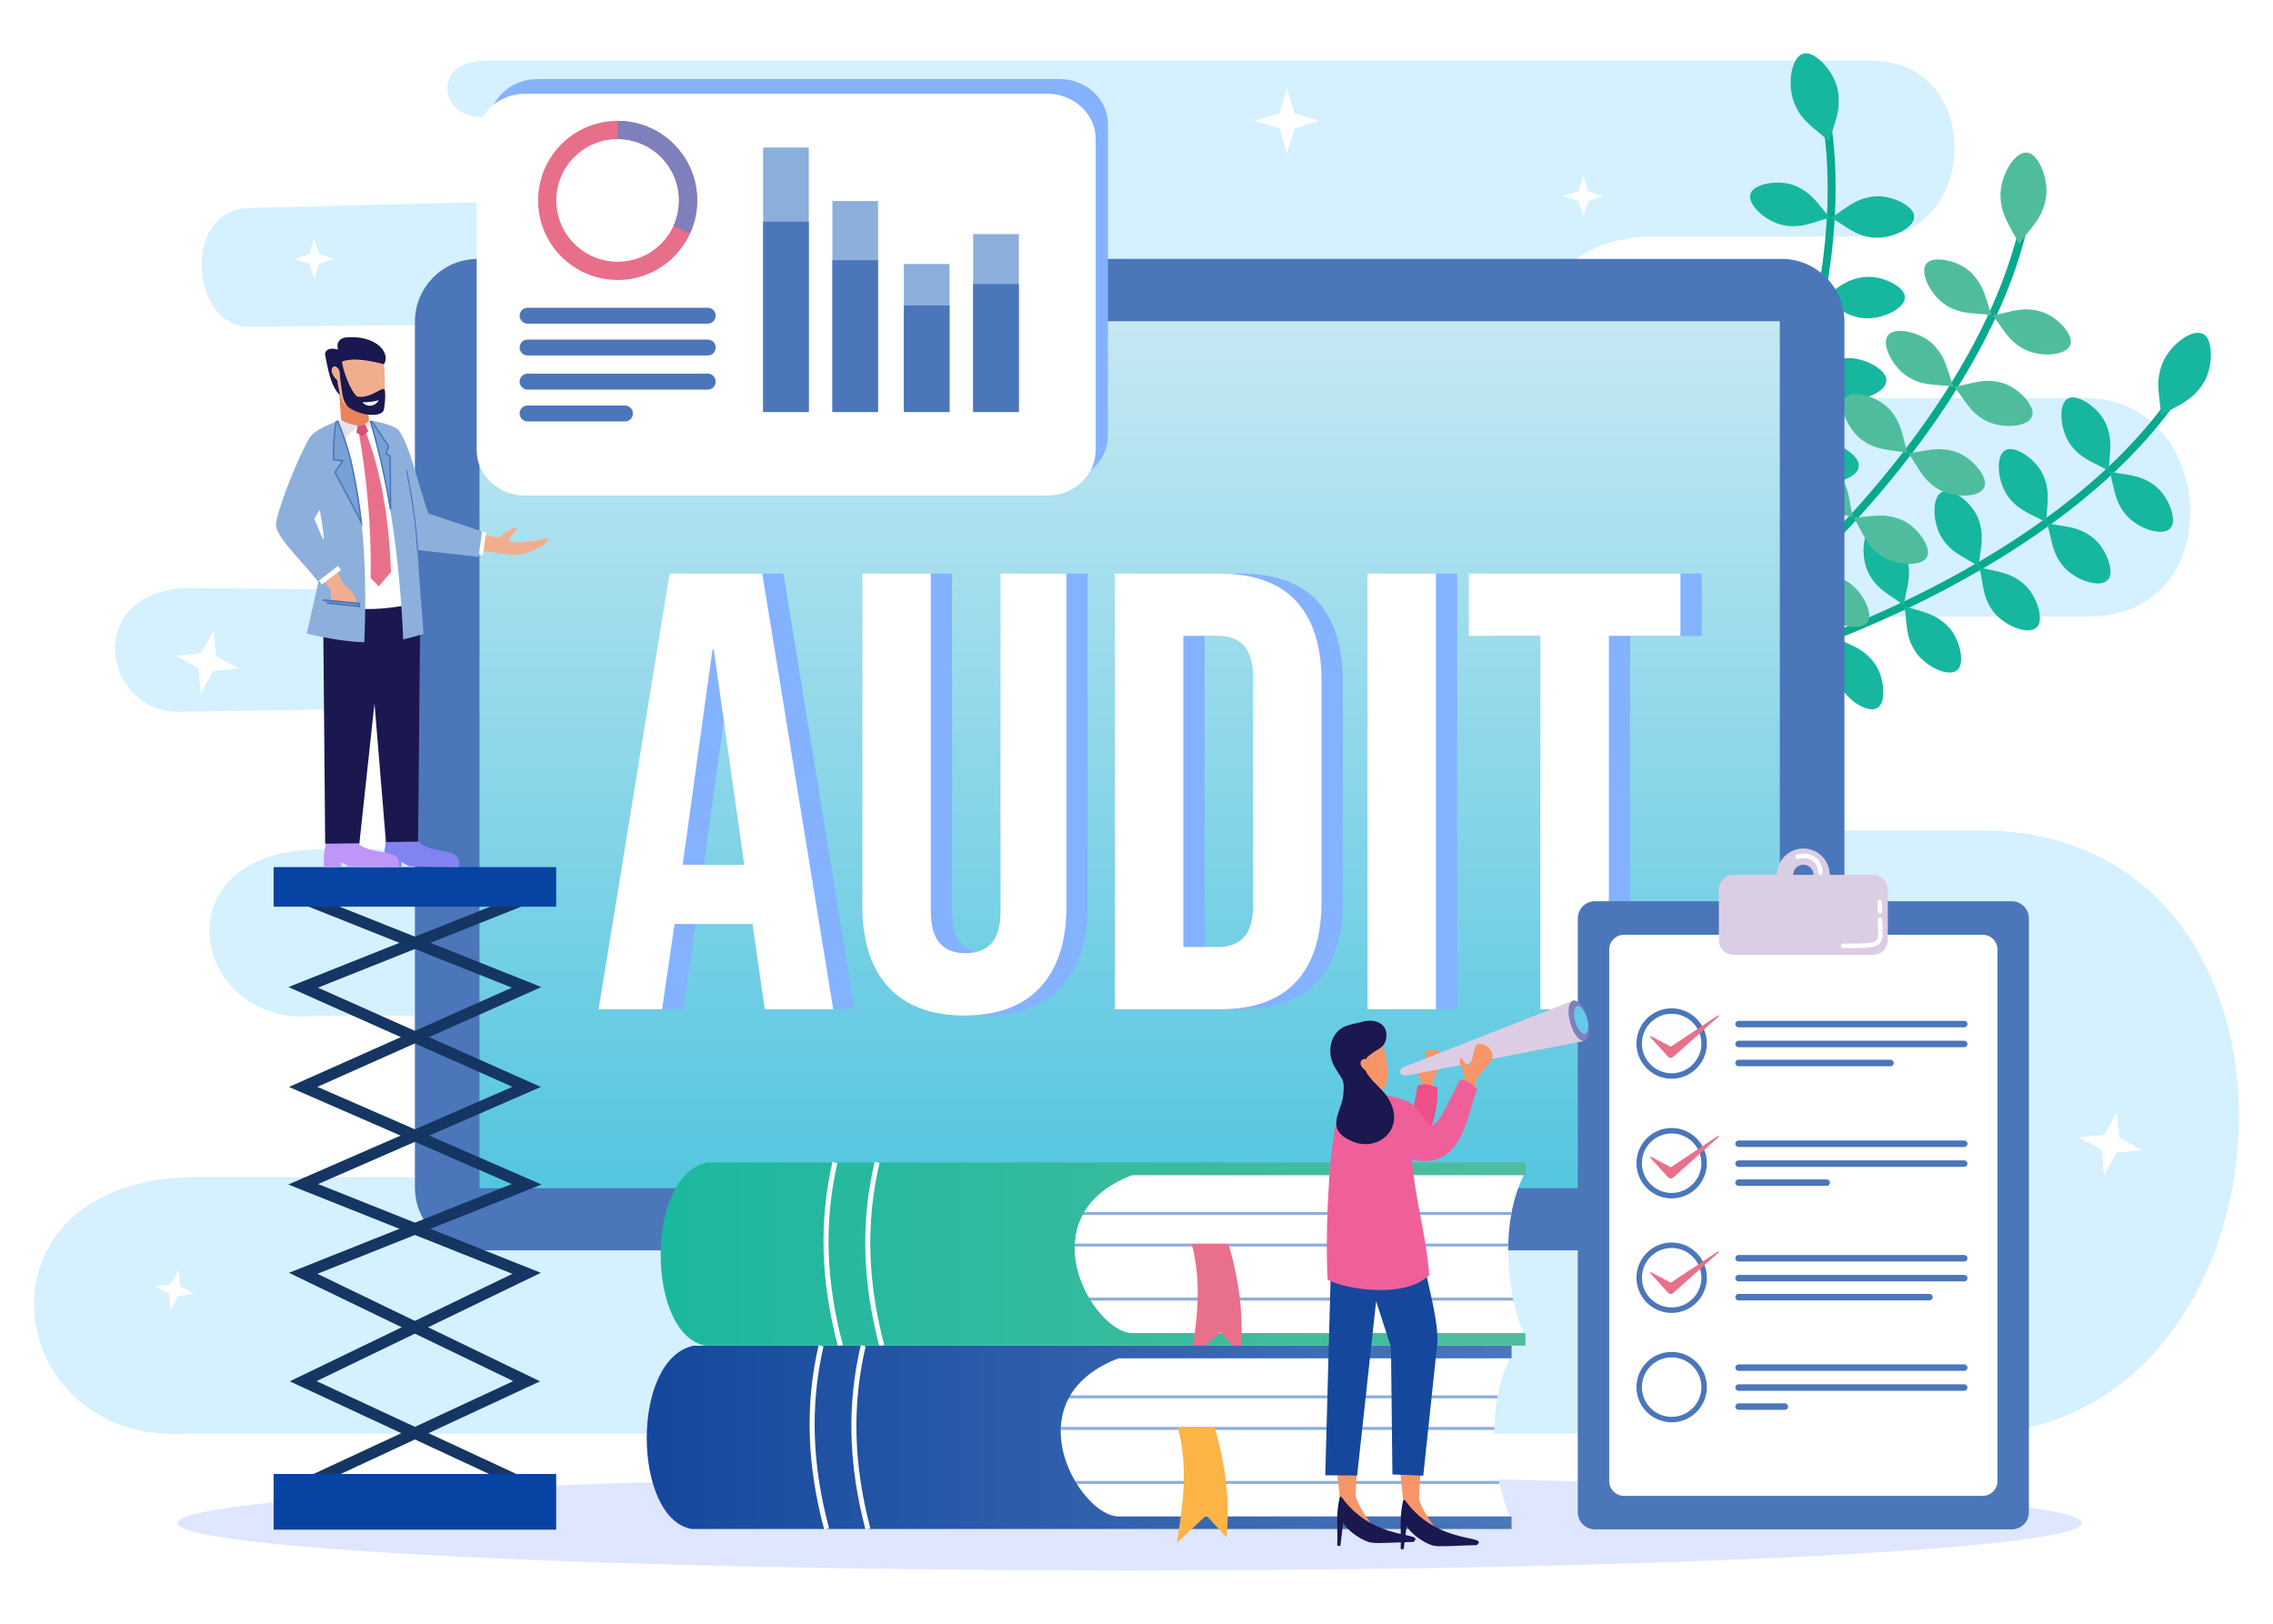 <svg xml:space="preserve" style="enable-background:new 0 0 2800 2000;" viewBox="0 0 2800 2000" y="0px" x="0px" xmlns:xlink="http://www.w3.org/1999/xlink" xmlns="http://www.w3.org/2000/svg" id="Illustration" version="1.1">
<g id="Template_1_">
</g>
<g>
	<rect height="2000" width="2800" style="fill-rule:evenodd;clip-rule:evenodd;fill:#FFFFFF;"></rect>
	<g>
		<path d="M594.371,143.822c-53.692,2.35-64.221-70.81,6.671-69.048c566.609,0,1133.251,0,1699.861,0
			c148.388-4.078,136.224,226.461,0,216.508c-90.446,0-180.891,0-271.304,0c-174.973,7.637-157.25,200.749,0,198.987h542.608
			c160.585,4.078,174.973,269.762,0,269.175c-228.861,0-138.775,0-367.635,0c-230.365-4.665-183.834,278.54-19.947,263.335
			c271.304,0-13.832,0,257.472,0c452.947,3.94,397.032,760.007-28.252,743.177H230.038c-226.997,14.065-273.528-305.461,0-316.002
			c175.365,0,350.697,0,526.03,0c139.527,12.303,171.637-194.84,0-198.952H390.624c-152.835,18.143-199.333-200.715,0-204.827
			h232.555c130.11,3.525,117.945-172.031-5.526-175.556l-387.615,5.875c-104.081,8.778-130.665-148.048,0-152.16l631.222,5.84
			c192.696-3.491,201.557-327.682,0-333.557l-553.693,5.875c-71.971,1.762-85.279-144.558,0-146.32l465.111-11.681
			c48.166,1.175,59.807-95.969-5.526-99.493L594.371,143.822z" style="fill:#D5F0FF;"></path>
		<g id="XMLID_8713_">
			<g id="XMLID_8700_">
				<g id="XMLID_8703_">
					<path d="M2039.284,855.073l-2.025-9.722
						c226.895-47.272,512.165-176.902,637.999-359.941l8.184,5.626c-59.224,86.148-158.989,167.658-288.508,235.719
						C2284.688,784.689,2158.382,830.259,2039.284,855.073z" style="fill:#09A98E;" id="XMLID_8706_"></path>
				</g>
				<g id="XMLID_8702_">
					<path d="M2033.995,847.865c130.882-191.223,246.807-482.315,210.753-701.573
						l9.799-1.611c16.963,103.159,1.484,231.059-44.765,369.872c-39.378,118.19-98.896,238.555-167.592,338.922L2033.995,847.865z" style="fill:#09A98E;" id="XMLID_8705_"></path>
				</g>
				<g id="XMLID_8701_">
					<path d="M2040.972,854.354l-5.56-8.228
						c192.015-129.758,406.827-357.877,453.881-575.003l9.705,2.103c-22.146,102.192-83.557,215.454-177.592,327.543
						C2241.36,696.181,2141.767,786.239,2040.972,854.354z" style="fill:#09A98E;" id="XMLID_8704_"></path>
				</g>
			</g>
			<g id="XMLID_8736_">
				<path d="M2661.93,511.947
					c-0.842-23.049-7.454-39.626,1.303-63.034c8.73-23.381,37.395-45.247,50.7-37.405c12.593,5.419,13.333,42.196-1.277,63.007
					C2698.046,495.325,2682.724,498.784,2661.93,511.947L2661.93,511.947z" style="fill-rule:evenodd;clip-rule:evenodd;fill:#16B79E;" id="XMLID_8699_"></path>
				<path d="M2597.843,580.175
					c-17.906-10.755-33.75-14.003-47.134-32.224c-13.384-18.221-15.736-50.822-3.191-57.014
					c10.339-6.848,38.562,10.813,47.134,32.224C2603.17,544.574,2598.192,557.908,2597.843,580.175L2597.843,580.175z" style="fill-rule:evenodd;clip-rule:evenodd;fill:#16B79E;" id="XMLID_8698_"></path>
				<path d="M2598.575,580.724
					c6.271,19.928,5.678,36.072,20.25,53.389c14.598,17.29,45.707,27.22,54.691,16.49c9.079-8.484-1.468-40.054-20.276-53.362
					C2634.432,583.879,2620.309,585.605,2598.575,580.724L2598.575,580.724z" style="fill-rule:evenodd;clip-rule:evenodd;fill:#16B79E;" id="XMLID_8697_"></path>
				<path d="M2520.777,643.767
					c-17.852-10.757-33.697-14.004-47.134-32.224c-13.384-18.221-15.736-50.822-3.191-57.013
					c10.392-6.849,38.59,10.839,47.134,32.224C2526.131,608.192,2521.126,621.5,2520.777,643.767L2520.777,643.767z" style="fill-rule:evenodd;clip-rule:evenodd;fill:#16B79E;" id="XMLID_8696_"></path>
				<path d="M2521.535,644.288
					c6.271,19.928,5.705,36.099,20.25,53.39c14.572,17.317,45.708,27.273,54.665,16.517c9.106-8.458-1.469-40.054-20.25-53.389
					C2557.393,647.497,2543.27,649.223,2521.535,644.288L2521.535,644.288z" style="fill-rule:evenodd;clip-rule:evenodd;fill:#16B79E;" id="XMLID_8695_"></path>
				<path d="M2437.521,697.918
					c-17.229-11.784-32.849-15.972-45.177-34.962c-12.274-18.99-12.701-51.679,0.206-57.101
					c10.751-6.24,37.881,13.099,45.123,34.963C2444.942,662.707,2439.155,675.681,2437.521,697.918L2437.521,697.918z" style="fill-rule:evenodd;clip-rule:evenodd;fill:#16B79E;" id="XMLID_8694_"></path>
				<path d="M2438.227,698.494
					c5.073,20.244,3.543,36.378,17.032,54.491c13.543,18.112,44.016,29.899,53.626,19.72c9.57-7.904,0.913-40.07-17.086-54.49
					C2473.827,703.768,2459.636,704.691,2438.227,698.494L2438.227,698.494z" style="fill-rule:evenodd;clip-rule:evenodd;fill:#16B79E;" id="XMLID_8693_"></path>
				<path d="M2345.187,745.676
					c-16.367-13.004-31.633-18.268-42.531-38.086c-10.925-19.844-9.022-52.44,4.249-56.933c11.166-5.471,36.858,15.74,42.53,38.086
					C2355.108,711.09,2348.403,723.652,2345.187,745.676L2345.187,745.676z" style="fill-rule:evenodd;clip-rule:evenodd;fill:#16B79E;" id="XMLID_8692_"></path>
				<path d="M2345.84,746.307
					c3.607,20.564,0.95,36.505,13.145,55.577c12.168,19.046,41.743,32.963,52.007,23.468c10.145-7.192,3.805-39.908-13.118-55.551
					C2380.978,754.131,2366.741,754.012,2345.84,746.307L2345.84,746.307z" style="fill-rule:evenodd;clip-rule:evenodd;fill:#16B79E;" id="XMLID_8691_"></path>
				<path d="M2258.777,783.643
					c-14.319-15.181-28.739-22.521-36.771-43.675c-8.032-21.154-1.543-53.163,12.189-55.791
					c11.838-3.825,34.273,20.763,36.771,43.675C2273.465,750.764,2265.083,762.286,2258.777,783.643L2258.777,783.643z" style="fill-rule:evenodd;clip-rule:evenodd;fill:#16B79E;" id="XMLID_8690_"></path>
				<path d="M2259.352,784.355
					c0.723,20.884-4.164,36.303,5.222,56.87c9.413,20.54,36.732,38.485,48.254,30.518c11.028-5.71,9.307-38.963-5.195-56.844
					C2293.078,797.021,2278.993,794.892,2259.352,784.355L2259.352,784.355z" style="fill-rule:evenodd;clip-rule:evenodd;fill:#16B79E;" id="XMLID_8689_"></path>
			</g>
			<path d="M2253.515,174.661
				c-16.582-15.997-32.822-23.411-42.732-46.324c-9.91-22.913-4.369-58.571,10.63-62.131c12.837-4.806,38.856,21.189,42.732,46.324
				C2268.049,137.691,2259.374,150.77,2253.515,174.661L2253.515,174.661z" style="fill-rule:evenodd;clip-rule:evenodd;fill:#16B79E;" id="XMLID_8688_"></path>
			<path d="M2254.554,268.289
				c-20.332,4.619-34.036,13.267-56.313,9.386c-22.276-3.828-46.563-25.733-41.796-38.902c2.726-12.089,35.326-18.909,56.313-9.386
				C2233.745,238.91,2239.385,251.972,2254.554,268.289L2254.554,268.289z" style="fill-rule:evenodd;clip-rule:evenodd;fill:#16B79E;" id="XMLID_8687_"></path>
			<path d="M2255.461,268.166
				c18.321,9.999,29.132,22.059,51.597,24.438c22.492,2.406,51.825-11.981,50.852-25.957c0.714-12.401-28.781-27.872-51.57-24.466
				C2283.525,245.615,2274.519,256.639,2255.461,268.166L2255.461,268.166z" style="fill-rule:evenodd;clip-rule:evenodd;fill:#16B79E;" id="XMLID_8686_"></path>
			<path d="M2243.064,367.493
				c-20.358,4.647-34.036,13.267-56.313,9.439c-22.303-3.854-46.563-25.733-41.796-38.902c2.699-12.115,35.299-18.935,56.287-9.412
				C2222.229,338.141,2227.869,351.204,2243.064,367.493L2243.064,367.493z" style="fill-rule:evenodd;clip-rule:evenodd;fill:#16B79E;" id="XMLID_8685_"></path>
			<path d="M2243.972,367.37
				c18.321,10.052,29.106,22.086,51.597,24.492c22.465,2.379,51.825-12.034,50.825-25.983c0.714-12.401-28.782-27.871-51.57-24.465
				C2272.035,344.819,2263.056,355.87,2243.972,367.37L2243.972,367.37z" style="fill-rule:evenodd;clip-rule:evenodd;fill:#16B79E;" id="XMLID_8684_"></path>
			<path d="M2220.508,464.273
				c-20.594,3.42-34.742,11.219-56.775,6.049c-22.033-5.17-44.953-28.437-39.431-41.299c3.425-11.941,36.407-16.814,56.775-6.05
				C2201.47,433.712,2206.313,447.11,2220.508,464.273L2220.508,464.273z" style="fill-rule:evenodd;clip-rule:evenodd;fill:#16B79E;" id="XMLID_8683_"></path>
			<path d="M2221.442,464.176
				c17.671,11.108,27.745,23.77,50.019,27.49c22.328,3.72,52.469-8.942,52.298-22.933c1.437-12.334-27.073-29.534-50.046-27.463
				C2250.767,443.315,2241.163,453.815,2221.442,464.176L2221.442,464.176z" style="fill-rule:evenodd;clip-rule:evenodd;fill:#16B79E;" id="XMLID_8682_"></path>
			<path d="M2187.009,562.642
				c-20.808,1.952-35.455,8.744-57.061,2.041c-21.606-6.756-42.815-31.579-36.376-44.029c4.259-11.662,37.472-14.158,57.062-1.988
				C2170.197,530.81,2174.082,544.546,2187.009,562.642L2187.009,562.642z" style="fill-rule:evenodd;clip-rule:evenodd;fill:#16B79E;" id="XMLID_8681_"></path>
			<path d="M2187.919,562.679
				c16.864,12.326,25.986,25.647,47.968,30.978c21.981,5.278,52.938-5.178,53.81-19.16c2.296-12.188-24.938-31.365-47.968-30.978
				C2218.701,543.959,2208.334,553.724,2187.919,562.679L2187.919,562.679z" style="fill-rule:evenodd;clip-rule:evenodd;fill:#16B79E;" id="XMLID_8680_"></path>
			<path d="M2151.01,649.871
				c-20.861-0.99-36.349,3.676-56.777-5.991c-20.429-9.72-37.941-37.286-29.851-48.669c5.85-10.968,39.12-8.783,56.777,5.991
				C2138.843,616.002,2140.755,630.095,2151.01,649.871L2151.01,649.871z" style="fill-rule:evenodd;clip-rule:evenodd;fill:#16B79E;" id="XMLID_8679_"></path>
			<path d="M2151.922,650.015
				c14.977,14.554,22.114,29.062,43.16,37.379c21.046,8.318,53.153,2.337,55.956-11.413c3.99-11.764-20.286-34.552-43.16-37.379
				C2185.004,635.776,2173.38,644.011,2151.922,650.015L2151.922,650.015z" style="fill-rule:evenodd;clip-rule:evenodd;fill:#16B79E;" id="XMLID_8678_"></path>
			<path d="M2487.032,300.744
				c-9.554-20.992-21.932-33.827-22.728-58.776s17.455-56.073,32.719-53.859c13.731,0.262,28.356,33.979,22.728,58.776
				C2514.15,271.708,2501.227,280.69,2487.032,300.744L2487.032,300.744z" style="fill-rule:evenodd;clip-rule:evenodd;fill:#4FBD9D;" id="XMLID_8677_"></path>
			<path d="M2453.579,388.222
				c-20.633-3.188-36.525-0.174-55.841-11.974c-19.289-11.774-33.834-41.052-24.578-51.519c6.986-10.293,39.81-4.648,55.84,11.921
				C2445.004,353.245,2445.447,367.444,2453.579,388.222L2453.579,388.222z" style="fill-rule:evenodd;clip-rule:evenodd;fill:#4FBD9D;" id="XMLID_8676_"></path>
			<path d="M2454.492,388.419
				c13.318,16.055,18.916,31.233,38.983,41.708c20.014,10.477,52.584,7.885,56.813-5.435c5.229-11.305-16.522-36.546-38.957-41.736
				C2488.843,377.769,2476.446,384.734,2454.492,388.419L2454.492,388.419z" style="fill-rule:evenodd;clip-rule:evenodd;fill:#4FBD9D;" id="XMLID_8675_"></path>
			<path d="M2406.41,476.24
				c-20.659-3.161-36.552-0.147-55.84-11.921c-19.316-11.8-33.834-41.052-24.605-51.545c7.013-10.266,39.837-4.622,55.867,11.947
				C2397.862,441.289,2398.278,455.516,2406.41,476.24L2406.41,476.24z" style="fill-rule:evenodd;clip-rule:evenodd;fill:#4FBD9D;" id="XMLID_8674_"></path>
			<path d="M2407.297,476.465
				c13.346,16.082,18.943,31.259,38.983,41.708c20.042,10.503,52.611,7.912,56.839-5.462c5.202-11.278-16.522-36.493-38.983-41.709
				C2441.701,465.814,2429.251,472.78,2407.297,476.465L2407.297,476.465z" style="fill-rule:evenodd;clip-rule:evenodd;fill:#4FBD9D;" id="XMLID_8673_"></path>
			<path d="M2349.87,557.952
				c-20.414-4.396-36.457-2.315-55.044-15.253c-18.56-12.911-31.354-42.969-21.471-52.886c7.609-9.849,40.014-2.243,55.016,15.226
				C2343.401,522.536,2342.987,536.751,2349.87,557.952L2349.87,557.952z" style="fill-rule:evenodd;clip-rule:evenodd;fill:#4FBD9D;" id="XMLID_8672_"></path>
			<path d="M2350.73,558.204
				c12.369,16.822,17.089,32.309,36.455,43.948c19.394,11.665,52.051,10.999,57.087-2.068c5.85-10.968-14.345-37.442-36.455-43.948
				C2385.68,549.603,2372.895,555.826,2350.73,558.204L2350.73,558.204z" style="fill-rule:evenodd;clip-rule:evenodd;fill:#4FBD9D;" id="XMLID_8671_"></path>
			<path d="M2282.555,637.154
				c-20.065-5.847-36.209-4.915-53.829-19.127c-17.593-14.186-28.181-45.113-17.644-54.292c8.262-9.272,40.064,0.592,53.802,19.101
				C2278.595,601.372,2277.19,615.525,2282.555,637.154L2282.555,637.154z" style="fill-rule:evenodd;clip-rule:evenodd;fill:#4FBD9D;" id="XMLID_8670_"></path>
			<path d="M2283.391,637.487
				c11.153,17.646,14.701,33.422,33.235,46.414c18.508,13.019,51.127,14.681,57.053,1.999c6.635-10.474-11.632-38.347-33.209-46.441
				C2318.867,631.392,2305.664,636.686,2283.391,637.487L2283.391,637.487z" style="fill-rule:evenodd;clip-rule:evenodd;fill:#4FBD9D;" id="XMLID_8669_"></path>
			<path d="M2217.018,705.034
				c-19.044-8.595-35.149-9.938-50.59-26.463c-15.441-16.526-21.636-48.629-9.866-56.252c9.462-8.009,39.577,6.219,50.589,26.463
				C2218.137,669.054,2214.747,682.867,2217.018,705.034L2217.018,705.034z" style="fill-rule:evenodd;clip-rule:evenodd;fill:#4FBD9D;" id="XMLID_8668_"></path>
			<path d="M2217.801,705.475
				c8.583,19.057,9.916,35.167,26.381,50.631c16.519,15.463,48.604,21.709,56.233,9.987c8.044-9.482-6.143-39.623-26.381-50.631
				C2253.796,704.401,2239.97,707.779,2217.801,705.475L2217.801,705.475z" style="fill-rule:evenodd;clip-rule:evenodd;fill:#4FBD9D;" id="XMLID_8667_"></path>
		</g>
		<path d="M1391.637,1934.372
			c646.034,0,1172.961-26.19,1172.961-58.346c0-32.156-526.927-58.346-1172.961-58.346c-646.14,0-1173.067,26.19-1173.067,58.346
			C218.57,1908.182,745.497,1934.372,1391.637,1934.372L1391.637,1934.372z" style="fill-rule:evenodd;clip-rule:evenodd;fill:#DFE6FF;" id="XMLID_3_"></path>
		<g>
			<path d="M588.359,318.922H2194.81
				c42.459,0,77.248,34.789,77.248,77.248v1066.676c0,42.595-34.789,77.248-77.248,77.248H588.359
				c-42.459,0-77.248-34.652-77.248-77.248V396.17C511.111,353.711,545.9,318.922,588.359,318.922L588.359,318.922z" style="fill-rule:evenodd;clip-rule:evenodd;fill:#4B76BA;" id="XMLID_721_"></path>
			
				<linearGradient y2="395.622" x2="1391.584" y1="1463.53" x1="1391.584" gradientUnits="userSpaceOnUse" id="XMLID_00000166635840632932249300000012492824121131650184_">
				<stop style="stop-color:#54C6DF" offset="0"></stop>
				<stop style="stop-color:#C6E8F3" offset="1"></stop>
			</linearGradient>
			
				<rect height="1067.908" width="1601.794" style="fill-rule:evenodd;clip-rule:evenodd;fill:url(#XMLID_00000166635840632932249300000012492824121131650184_);" y="395.622" x="590.687" id="XMLID_720_"></rect>
			<g>
				<g>
					<path d="M850.935,706.519h114.21l87.39,536.595h-84.327l-15.327-106.552v1.532h-95.82l-15.327,105.021
						h-78.19L850.935,706.519z M942.92,1065.27l-37.563-265.223h-1.532l-36.803,265.223H942.92z" style="fill:#84B2FE;"></path>
					<path d="M1120.643,1215.909c-21.465-23.25-32.197-56.604-32.197-100.04v-409.35h84.316v415.476
						c0,18.401,3.702,31.69,11.118,39.866c7.405,8.176,18.016,12.264,31.811,12.264c13.796,0,24.407-4.088,31.811-12.264
						c7.405-8.176,11.118-21.465,11.118-39.866V706.519h81.253v409.35c0,43.436-10.732,76.79-32.197,100.04
						c-21.465,23.25-52.637,34.875-93.517,34.875S1142.108,1239.158,1120.643,1215.909z" style="fill:#84B2FE;"></path>
					<path d="M1399.553,706.519h128.788c41.894,0,73.319,11.25,94.277,33.729
						c20.958,22.489,31.437,55.458,31.437,98.894v271.361c0,43.436-10.479,76.405-31.437,98.883
						c-20.958,22.49-52.384,33.729-94.277,33.729h-128.788V706.519z M1526.809,1166.456c13.796,0,24.396-4.088,31.8-12.264
						c7.405-8.176,11.118-21.454,11.118-39.855v-279.03c0-18.401-3.713-31.69-11.118-39.866c-7.405-8.176-18.005-12.264-31.8-12.264
						h-42.929v383.279H1526.809z" style="fill:#84B2FE;"></path>
					<path d="M1710.66,706.519h84.327v536.595h-84.327V706.519z" style="fill:#84B2FE;"></path>
					<path d="M1923.704,783.177h-88.151v-76.658h260.628v76.658h-88.151v459.937h-84.327V783.177z" style="fill:#84B2FE;"></path>
				</g>
				<g>
					<path d="M824.805,706.519h114.21l87.39,536.595h-84.327l-15.327-106.552v1.532h-95.82l-15.327,105.021
						h-78.19L824.805,706.519z M916.791,1065.27l-37.563-265.223h-1.532l-36.803,265.223H916.791z" style="fill:#FFFFFF;"></path>
					<path d="M1094.514,1215.909c-21.465-23.25-32.197-56.604-32.197-100.04v-409.35h84.316v415.476
						c0,18.401,3.702,31.69,11.118,39.866c7.405,8.176,18.016,12.264,31.811,12.264c13.796,0,24.407-4.088,31.811-12.264
						s11.118-21.465,11.118-39.866V706.519h81.253v409.35c0,43.436-10.732,76.79-32.197,100.04
						c-21.465,23.25-52.637,34.875-93.517,34.875S1115.979,1239.158,1094.514,1215.909z" style="fill:#FFFFFF;"></path>
					<path d="M1373.423,706.519h128.788c41.894,0,73.319,11.25,94.277,33.729
						c20.958,22.489,31.437,55.458,31.437,98.894v271.361c0,43.436-10.479,76.405-31.437,98.883
						c-20.958,22.49-52.383,33.729-94.277,33.729h-128.788V706.519z M1500.68,1166.456c13.796,0,24.396-4.088,31.8-12.264
						c7.405-8.176,11.118-21.454,11.118-39.855v-279.03c0-18.401-3.713-31.69-11.118-39.866c-7.405-8.176-18.005-12.264-31.8-12.264
						h-42.929v383.279H1500.68z" style="fill:#FFFFFF;"></path>
					<path d="M1684.531,706.519h84.327v536.595h-84.327V706.519z" style="fill:#FFFFFF;"></path>
					<path d="M1897.574,783.177h-88.151v-76.658h260.629v76.658h-88.151v459.937h-84.327V783.177z" style="fill:#FFFFFF;"></path>
				</g>
			</g>
		</g>
		<g id="XMLID_9184_">
			<path d="M1964.723,1110.069h513.438
				c11.63,0,21.115,9.519,21.115,21.115v731.509c0,11.596-9.484,21.08-21.115,21.08h-513.438c-11.63,0-21.115-9.484-21.115-21.08
				v-731.509C1943.609,1119.588,1953.093,1110.069,1964.723,1110.069L1964.723,1110.069z" style="fill-rule:evenodd;clip-rule:evenodd;fill:#4B76BA;" id="XMLID_9182_"></path>
			<path d="M2000.446,1151.364h441.993
				c9.969,0,18.138,8.204,18.138,18.173v654.803c0,9.969-8.169,18.173-18.138,18.173h-441.993c-9.969,0-18.138-8.204-18.138-18.173
				v-654.803C1982.308,1159.568,1990.477,1151.364,2000.446,1151.364L2000.446,1151.364z" style="fill-rule:evenodd;clip-rule:evenodd;fill:#FFFFFF;" id="XMLID_9181_"></path>
			<g id="XMLID_9221_">
				<path d="M2059.221,1328.702c-23.901,0-43.346-19.46-43.346-43.38
					c0-23.901,19.445-43.346,43.346-43.346c23.92,0,43.38,19.445,43.38,43.346
					C2102.602,1309.242,2083.141,1328.702,2059.221,1328.702z M2059.221,1248.708c-20.189,0-36.614,16.425-36.614,36.614
					c0,20.208,16.425,36.648,36.614,36.648c20.208,0,36.648-16.441,36.648-36.648
					C2095.87,1265.134,2079.429,1248.708,2059.221,1248.708z" style="fill:#4B76BA;" id="XMLID_9222_"></path>
			</g>
			<g id="XMLID_9217_">
				<path d="M2059.221,1476.091c-23.901,0-43.346-19.46-43.346-43.38
					c0-23.901,19.445-43.346,43.346-43.346c23.92,0,43.38,19.445,43.38,43.346
					C2102.602,1456.631,2083.141,1476.091,2059.221,1476.091z M2059.221,1396.097c-20.189,0-36.614,16.425-36.614,36.614
					c0,20.208,16.425,36.648,36.614,36.648c20.208,0,36.648-16.44,36.648-36.648
					C2095.87,1412.522,2079.429,1396.097,2059.221,1396.097z" style="fill:#4B76BA;" id="XMLID_9218_"></path>
			</g>
			<g id="XMLID_9213_">
				<path d="M2059.221,1617.146c-23.901,0-43.346-19.445-43.346-43.346
					c0-23.92,19.445-43.38,43.346-43.38c23.92,0,43.38,19.46,43.38,43.38C2102.602,1597.701,2083.141,1617.146,2059.221,1617.146z
					 M2059.221,1537.151c-20.189,0-36.614,16.44-36.614,36.648c0,20.189,16.425,36.614,36.614,36.614
					c20.208,0,36.648-16.425,36.648-36.614C2095.87,1553.592,2079.429,1537.151,2059.221,1537.151z" style="fill:#4B76BA;" id="XMLID_9214_"></path>
			</g>
			<g id="XMLID_9209_">
				<path d="M2059.221,1751.9c-23.901,0-43.346-19.445-43.346-43.346
					c0-23.92,19.445-43.38,43.346-43.38c23.92,0,43.38,19.46,43.38,43.38C2102.602,1732.455,2083.141,1751.9,2059.221,1751.9z
					 M2059.221,1671.906c-20.189,0-36.614,16.44-36.614,36.648c0,20.189,16.425,36.614,36.614,36.614
					c20.208,0,36.648-16.425,36.648-36.614C2095.87,1688.346,2079.429,1671.906,2059.221,1671.906z" style="fill:#4B76BA;" id="XMLID_9210_"></path>
			</g>
			<path d="M2141.638,1257.354h278.024
				c2.216,0,4.015,1.8,4.015,3.981l0,0c0,2.215-1.8,4.015-4.015,4.015h-278.024c-2.215,0-4.015-1.8-4.015-4.015l0,0
				C2137.623,1259.154,2139.423,1257.354,2141.638,1257.354L2141.638,1257.354z" style="fill-rule:evenodd;clip-rule:evenodd;fill:#4B76BA;" id="XMLID_3710_"></path>
			<path d="M2141.638,1281.861h278.024
				c2.216,0,4.015,1.8,4.015,4.015l0,0c0,2.181-1.8,3.981-4.015,3.981h-278.024c-2.215,0-4.015-1.8-4.015-3.981l0,0
				C2137.623,1283.661,2139.423,1281.861,2141.638,1281.861L2141.638,1281.861z" style="fill-rule:evenodd;clip-rule:evenodd;fill:#4B76BA;" id="XMLID_3709_"></path>
			<path d="M2141.638,1305.329h187.23
				c2.181,0,3.981,1.8,3.981,3.981l0,0c0,2.215-1.8,4.015-3.981,4.015h-187.23c-2.215,0-4.015-1.8-4.015-4.015l0,0
				C2137.623,1307.129,2139.423,1305.329,2141.638,1305.329L2141.638,1305.329z" style="fill-rule:evenodd;clip-rule:evenodd;fill:#4B76BA;" id="XMLID_3708_"></path>
			<path d="M2141.638,1404.742h278.024
				c2.216,0,4.015,1.8,4.015,3.981l0,0c0,2.215-1.8,4.015-4.015,4.015h-278.024c-2.215,0-4.015-1.8-4.015-4.015l0,0
				C2137.623,1406.542,2139.423,1404.742,2141.638,1404.742L2141.638,1404.742z" style="fill-rule:evenodd;clip-rule:evenodd;fill:#4B76BA;" id="XMLID_3707_"></path>
			<path d="M2141.638,1429.249h278.024
				c2.216,0,4.015,1.8,4.015,4.015l0,0c0,2.181-1.8,3.981-4.015,3.981h-278.024c-2.215,0-4.015-1.8-4.015-3.981l0,0
				C2137.623,1431.049,2139.423,1429.249,2141.638,1429.249L2141.638,1429.249z" style="fill-rule:evenodd;clip-rule:evenodd;fill:#4B76BA;" id="XMLID_3706_"></path>
			<path d="M2141.638,1452.718h108.69
				c2.181,0,3.981,1.8,3.981,3.981l0,0c0,2.215-1.8,4.015-3.981,4.015h-108.69c-2.215,0-4.015-1.8-4.015-4.015l0,0
				C2137.623,1454.518,2139.423,1452.718,2141.638,1452.718L2141.638,1452.718z" style="fill-rule:evenodd;clip-rule:evenodd;fill:#4B76BA;" id="XMLID_3705_"></path>
			<path d="M2141.638,1545.797h278.024
				c2.216,0,4.015,1.8,4.015,4.015l0,0c0,2.181-1.8,3.981-4.015,3.981h-278.024c-2.215,0-4.015-1.8-4.015-3.981l0,0
				C2137.623,1547.597,2139.423,1545.797,2141.638,1545.797L2141.638,1545.797z" style="fill-rule:evenodd;clip-rule:evenodd;fill:#4B76BA;" id="XMLID_3704_"></path>
			<path d="M2141.638,1570.338h278.024
				c2.216,0,4.015,1.8,4.015,3.981l0,0c0,2.215-1.8,4.015-4.015,4.015h-278.024c-2.215,0-4.015-1.8-4.015-4.015l0,0
				C2137.623,1572.138,2139.423,1570.338,2141.638,1570.338L2141.638,1570.338z" style="fill-rule:evenodd;clip-rule:evenodd;fill:#4B76BA;" id="XMLID_3703_"></path>
			<path d="M2141.638,1593.772h235.24
				c2.181,0,3.981,1.8,3.981,4.015l0,0c0,2.181-1.8,3.981-3.981,3.981h-235.24c-2.215,0-4.015-1.8-4.015-3.981l0,0
				C2137.623,1595.572,2139.423,1593.772,2141.638,1593.772L2141.638,1593.772z" style="fill-rule:evenodd;clip-rule:evenodd;fill:#4B76BA;" id="XMLID_3702_"></path>
			<path d="M2141.638,1680.551h278.024
				c2.216,0,4.015,1.8,4.015,3.981l0,0c0,2.215-1.8,4.015-4.015,4.015h-278.024c-2.215,0-4.015-1.8-4.015-4.015l0,0
				C2137.623,1682.351,2139.423,1680.551,2141.638,1680.551L2141.638,1680.551z" style="fill-rule:evenodd;clip-rule:evenodd;fill:#4B76BA;" id="XMLID_3701_"></path>
			<path d="M2141.638,1705.058h278.024
				c2.216,0,4.015,1.8,4.015,4.015l0,0c0,2.181-1.8,3.981-4.015,3.981h-278.024c-2.215,0-4.015-1.8-4.015-3.981l0,0
				C2137.623,1706.858,2139.423,1705.058,2141.638,1705.058L2141.638,1705.058z" style="fill-rule:evenodd;clip-rule:evenodd;fill:#4B76BA;" id="XMLID_3700_"></path>
			<path d="M2141.638,1728.527h57.114
				c2.181,0,3.981,1.8,3.981,4.015l0,0c0,2.181-1.8,3.981-3.981,3.981h-57.114c-2.215,0-4.015-1.8-4.015-3.981l0,0
				C2137.623,1730.327,2139.423,1728.527,2141.638,1728.527L2141.638,1728.527z" style="fill-rule:evenodd;clip-rule:evenodd;fill:#4B76BA;" id="XMLID_3699_"></path>
			<path d="M2135.235,1077.6h53.722
				c0-17.93,14.538-32.468,32.503-32.468c17.93,0,32.468,14.538,32.468,32.468h53.722c9.796,0,17.826,8.031,17.826,17.827v62.825
				c0,9.796-8.031,17.827-17.826,17.827h-172.415c-9.796,0-17.826-8.031-17.826-17.827v-62.825
				C2117.408,1085.631,2125.439,1077.6,2135.235,1077.6L2135.235,1077.6z M2208.929,1077.6h25.026
				c0-6.888-5.608-12.496-12.531-12.496C2214.537,1065.105,2208.929,1070.712,2208.929,1077.6L2208.929,1077.6z" style="fill-rule:evenodd;clip-rule:evenodd;fill:#DBCDE4;" id="XMLID_9194_"></path>
			<g id="XMLID_9192_">
				<path d="M2283.991,1167.796c-4.072,0-8.603-0.044-13.649-0.093
					c-1.549-0.015-2.792-1.283-2.778-2.832c0.015-1.539,1.268-2.778,2.804-2.778c0.01,0,0.019,0,0.028,0
					c25.543,0.249,37.001,0.187,40.902-3.876c2.841-2.959,2.511-9.513,1.964-20.371c-0.081-1.6-0.166-3.293-0.247-5.083
					c-0.07-1.548,1.128-2.859,2.676-2.929c1.539-0.074,2.858,1.128,2.928,2.676c0.08,1.78,0.165,3.463,0.245,5.054
					c0.623,12.367,0.999,19.832-3.521,24.539C2310.677,1166.965,2301.673,1167.796,2283.991,1167.796z" style="fill:#FFFFFF;" id="XMLID_3696_"></path>
			</g>
			<g id="XMLID_9190_">
				<path d="M2242.539,1077.705c-1.526,0-2.776-1.223-2.803-2.755
					c-0.111-6.189-2.468-11.328-6.638-14.47c-4.614-3.476-10.997-4.362-17.975-2.496c-1.498,0.4-3.034-0.488-3.435-1.985
					c-0.4-1.496,0.488-3.034,1.985-3.435c8.679-2.323,16.778-1.103,22.8,3.435c5.578,4.203,8.729,10.898,8.871,18.85
					c0.028,1.549-1.205,2.827-2.754,2.855C2242.573,1077.705,2242.556,1077.705,2242.539,1077.705z" style="fill:#FFFFFF;" id="XMLID_3695_"></path>
			</g>
			<g id="XMLID_9188_">
				<path d="M2315.646,1125.197c-1.55,0-2.805-1.256-2.805-2.805v-11.146
					c0-1.549,1.255-2.805,2.805-2.805c1.549,0,2.805,1.256,2.805,2.805v11.146
					C2318.451,1123.941,2317.195,1125.197,2315.646,1125.197z" style="fill:#FFFFFF;" id="XMLID_3694_"></path>
			</g>
			<path d="M2058.191,1289.204l-24.117-12.785
				c-1.162-0.726-1.453,0.581-1.017,1.308l21.793,23.827c2.324,2.034,4.068,2.034,6.683,0
				c18.596-16.563,37.048-33.125,55.644-49.688c0.581-0.581,0-1.743-1.017-1.162L2058.191,1289.204z" style="fill-rule:evenodd;clip-rule:evenodd;fill:#E9708A;" id="XMLID_3693_"></path>
			<path d="M2058.191,1437.714l-24.117-12.785
				c-1.162-0.726-1.453,0.581-1.017,1.308l21.793,23.827c2.324,2.034,4.068,2.034,6.683,0
				c18.596-16.563,37.048-33.125,55.644-49.688c0.581-0.581,0-1.744-1.017-1.162L2058.191,1437.714z" style="fill-rule:evenodd;clip-rule:evenodd;fill:#E9708A;" id="XMLID_3692_"></path>
			<path d="M2058.191,1579.925l-24.117-12.785
				c-1.162-0.726-1.453,0.581-1.017,1.307l21.793,23.827c2.324,2.034,4.068,2.034,6.683,0
				c18.596-16.563,37.048-33.125,55.644-49.688c0.581-0.581,0-1.743-1.017-1.162L2058.191,1579.925z" style="fill-rule:evenodd;clip-rule:evenodd;fill:#E9708A;" id="XMLID_3691_"></path>
		</g>
		<g>
			<path d="M662.216,97.361h642.744
				c33.075,0,59.887,24.942,59.887,55.709v383.563c0,30.767-26.812,55.709-59.887,55.709H662.216
				c-33.075,0-59.887-24.942-59.887-55.709V153.07C602.329,122.303,629.141,97.361,662.216,97.361z" style="fill-rule:evenodd;clip-rule:evenodd;fill:#84B2FE;" id="XMLID_7967_"></path>
			<path d="M647.1,115.44h642.744
				c33.075,0,59.887,24.942,59.887,55.709v383.563c0,30.767-26.812,55.709-59.887,55.709H647.1
				c-33.075,0-59.887-24.942-59.887-55.709V171.149C587.213,140.382,614.026,115.44,647.1,115.44z" style="fill-rule:evenodd;clip-rule:evenodd;fill:#FFFFFF;" id="XMLID_7966_"></path>
			
				<rect height="219.158" width="56.288" style="fill-rule:evenodd;clip-rule:evenodd;fill:#8CAEDB;" y="288.353" x="1198.766" id="XMLID_7965_"></rect>
			
				<rect height="182.308" width="56.288" style="fill-rule:evenodd;clip-rule:evenodd;fill:#8CAEDB;" y="325.203" x="1113.403" id="XMLID_7964_"></rect>
			
				<rect height="259.896" width="56.288" style="fill-rule:evenodd;clip-rule:evenodd;fill:#8CAEDB;" y="247.615" x="1025.367" id="XMLID_7963_"></rect>
			
				<rect height="325.821" width="56.207" style="fill-rule:evenodd;clip-rule:evenodd;fill:#8CAEDB;" y="181.689" x="940.085" id="XMLID_7962_"></rect>
			
				<rect height="157.687" width="56.288" style="fill-rule:evenodd;clip-rule:evenodd;fill:#4B76BA;" y="349.824" x="1198.766" id="XMLID_7961_"></rect>
			
				<rect height="131.203" width="56.288" style="fill-rule:evenodd;clip-rule:evenodd;fill:#4B76BA;" y="376.307" x="1113.403" id="XMLID_7960_"></rect>
			
				<rect height="187.005" width="56.288" style="fill-rule:evenodd;clip-rule:evenodd;fill:#4B76BA;" y="320.506" x="1025.367" id="XMLID_7959_"></rect>
			
				<rect height="234.465" width="56.207" style="fill-rule:evenodd;clip-rule:evenodd;fill:#4B76BA;" y="273.046" x="940.085" id="XMLID_7958_"></rect>
			<path d="M760.855,148.889
				c-54.101,0-97.997,43.815-97.997,97.997c0,54.101,43.897,97.998,97.997,97.998c54.101,0,97.998-43.896,97.998-97.998
				C858.853,192.704,814.956,148.889,760.855,148.889L760.855,148.889z M760.855,171.323c-41.71,0-75.563,33.854-75.563,75.563
				c0,41.71,33.853,75.482,75.563,75.482c41.71,0,75.564-33.773,75.564-75.482C836.419,205.176,802.565,171.323,760.855,171.323
				L760.855,171.323z" style="fill-rule:evenodd;clip-rule:evenodd;fill:#E86F89;" id="XMLID_7955_"></path>
			<path d="M829.615,278.148l20.49,9.314
				c5.75-12.796,8.747-26.564,8.747-40.576c0-54.182-43.896-97.997-97.998-97.997v22.434c41.71,0,75.564,33.854,75.564,75.563
				C836.419,257.982,833.989,268.591,829.615,278.148L829.615,278.148z" style="fill-rule:evenodd;clip-rule:evenodd;fill:#7D80BB;" id="XMLID_7954_"></path>
			<path d="M649.899,379.061h221.912
				c5.427,0,9.8,4.374,9.8,9.8l0,0c0,5.345-4.373,9.8-9.8,9.8H649.899c-5.345,0-9.8-4.454-9.8-9.8l0,0
				C640.1,383.435,644.554,379.061,649.899,379.061L649.899,379.061z" style="fill-rule:evenodd;clip-rule:evenodd;fill:#4B76BA;" id="XMLID_7953_"></path>
			<path d="M649.899,418.26h221.912
				c5.427,0,9.8,4.374,9.8,9.8l0,0c0,5.426-4.373,9.8-9.8,9.8H649.899c-5.345,0-9.8-4.374-9.8-9.8l0,0
				C640.1,422.634,644.554,418.26,649.899,418.26L649.899,418.26z" style="fill-rule:evenodd;clip-rule:evenodd;fill:#4B76BA;" id="XMLID_7952_"></path>
			<path d="M649.899,460.213h221.912
				c5.427,0,9.8,4.454,9.8,9.881l0,0c0,5.345-4.373,9.8-9.8,9.8H649.899c-5.345,0-9.8-4.454-9.8-9.8l0,0
				C640.1,464.667,644.554,460.213,649.899,460.213L649.899,460.213z" style="fill-rule:evenodd;clip-rule:evenodd;fill:#4B76BA;" id="XMLID_7951_"></path>
			<path d="M649.899,499.493h119.946
				c5.426,0,9.8,4.373,9.8,9.8l0,0c0,5.426-4.373,9.8-9.8,9.8H649.899c-5.345,0-9.8-4.373-9.8-9.8l0,0
				C640.1,503.866,644.554,499.493,649.899,499.493L649.899,499.493z" style="fill-rule:evenodd;clip-rule:evenodd;fill:#4B76BA;" id="XMLID_7968_"></path>
		</g>
		<g id="XMLID_1168_">
			<g id="XMLID_1181_">
				<path d="M1877.268,1642c-16.82-33.457-33.549-128.405,0-194.676
					c-162.138,0-324.369,0-486.507,0c-124.361,50.829-46.141,192.287-0.919,194.676H1877.268z" style="fill:#FFFFFF;" id="XMLID_1161_"></path>
				<path d="M1335.06,1492.822h527.134c-0.276,1.195-0.459,2.482-0.735,3.676h-528.421
					C1333.681,1495.304,1334.324,1494.017,1335.06,1492.822L1335.06,1492.822z" style="fill:#8DAFDC;" id="XMLID_1160_"></path>
				<path d="M1323.846,1531.702h534.12c0,1.195,0,2.482-0.092,3.677h-534.211v-0.092
					l0.092-1.287v-0.092l0,0v-0.092v-0.092l0,0v-0.092v-0.092l0,0v-0.092l0,0v-0.092v-0.092l0,0v-0.092l0.092-0.735l0,0v-0.092
					v-0.092v-0.092l0,0v-0.092v-0.092l0,0v-0.092l0,0v-0.092V1531.702z" style="fill:#8DAFDC;" id="XMLID_1158_"></path>
				<path d="M1340.574,1598.249h522.998c0.276,1.287,0.552,2.482,0.828,3.769H1342.78
					C1342.045,1600.73,1341.31,1599.536,1340.574,1598.249L1340.574,1598.249z" style="fill:#8DAFDC;" id="XMLID_1157_"></path>
				
					<linearGradient y2="1544.616" x2="1879.106" y1="1544.616" x1="813.749" gradientUnits="userSpaceOnUse" id="XMLID_00000055693237829441996870000001853603556945256342_">
					<stop style="stop-color:#1BB89E" offset="0.005"></stop>
					<stop style="stop-color:#4FBD9D" offset="1"></stop>
				</linearGradient>
				<path d="M1879.106,1657.442
					V1642h-482.188h-3.033c-29.321-1.471-71.51-54.598-70.132-107.357l0,0c0.828-33.825,19.578-67.466,71.051-87.319h3.125h8.456
					h8.365h8.456h8.364h8.456h8.364h8.456h8.364h8.456h8.456h8.364h8.457h8.364h8.456h8.365h8.456h8.364h8.456h8.364h8.456h8.456
					h8.364h8.456h8.364h8.457h8.364h8.457h8.364h8.456h8.364h8.456h8.364h8.456h8.456h8.364h8.456h8.365h8.456h8.364h8.456h8.364
					h8.456h8.364h8.456h8.456h8.364h8.456h8.364h8.456h8.365h8.456h8.364h8.456h8.364h8.456h8.456h8.365h1.563v-15.534
					c-336.042,0-672.176,0-1008.218,0c-77.76,17.555-73.992,213.151-1.838,225.652H1879.106z" style="fill:url(#XMLID_00000055693237829441996870000001853603556945256342_);" id="XMLID_1156_"></path>
				<g id="XMLID_1155_">
					<path d="M1083.253,1658.231c-21.064-79.92-22.965-154.22-5.81-227.15l6.024,1.418
						c-16.917,71.917-15.03,145.239,5.771,224.155L1083.253,1658.231z" style="fill:#FFFFFF;" id="XMLID_1165_"></path>
				</g>
				<g id="XMLID_1154_">
					<path d="M1032.335,1658.242c-21.347-79.786-23.58-154.085-6.829-227.143l6.031,1.383
						c-16.52,72.051-14.303,145.375,6.776,224.161L1032.335,1658.242z" style="fill:#FFFFFF;" id="XMLID_1164_"></path>
				</g>
				<path d="M1527.898,1667.829c4.596-44.027-1.103-90.445-14.614-135.667
					c-15.074,0-30.148,0-45.222,0c13.512,52.024,5.607,98.349-1.195,142.469l36.215-33.917L1527.898,1667.829z" style="fill:#E9708A;" id="XMLID_1153_"></path>
			</g>
			<g id="XMLID_1169_">
				<path d="M1860.161,1867.84c-16.82-33.457-33.549-128.405,0-194.769
					c-162.138,0-324.369,0-486.507,0c-124.361,50.921-46.141,192.287-0.919,194.769H1860.161z" style="fill:#FFFFFF;" id="XMLID_1152_"></path>
				<path d="M1317.953,1718.661h527.134c-0.276,1.195-0.46,2.482-0.735,3.677h-528.421
					C1316.574,1721.143,1317.217,1719.856,1317.953,1718.661L1317.953,1718.661z" style="fill:#8DAFDC;" id="XMLID_1151_"></path>
				<path d="M1306.739,1757.541h534.12c0,1.195,0,2.39,0,3.677h-534.211v-0.092v-1.287
					v-0.092v-0.092l0,0v-0.092l0,0v-0.092v-0.092l0,0v-0.092v-0.092l0,0v-0.092l0,0v-0.092l0.092-0.735l0,0v-0.092v-0.092v-0.092
					l0,0v-0.092v-0.092l0,0v-0.092v-0.092l0,0V1757.541z" style="fill:#8DAFDC;" id="XMLID_1150_"></path>
				<path d="M1323.468,1824.088h522.998c0.276,1.287,0.552,2.482,0.827,3.676h-521.619
					C1324.938,1826.57,1324.203,1825.375,1323.468,1824.088L1323.468,1824.088z" style="fill:#8DAFDC;" id="XMLID_1148_"></path>
				
					<linearGradient y2="1770.455" x2="1861.999" y1="1770.455" x1="796.642" gradientUnits="userSpaceOnUse" id="XMLID_00000004529643518558709780000015365132191864904377_">
					<stop style="stop-color:#15489D" offset="0.005"></stop>
					<stop style="stop-color:#4B76BA" offset="1"></stop>
				</linearGradient>
				<path d="M1861.999,1883.281
					v-15.441h-482.187h-3.033c-29.321-1.471-71.51-54.598-70.131-107.357l0,0c0.827-33.825,19.578-67.558,71.05-87.411h3.125h8.456
					h8.364h8.456h8.365h8.456h8.364h8.456h8.456h8.364h8.457h8.364h8.457h8.364h8.456h8.365h8.456h8.364h8.456h8.456h8.364h8.456
					h8.364h8.456h8.365h8.456h8.364h8.456h8.364h8.456h8.456h8.364h8.456h8.364h8.456h8.365h8.456h8.364h8.456h8.364h8.456h8.364
					h8.456h8.456h8.364h8.456h8.364h8.456h8.364h8.456h8.364h8.456h8.364h8.456h8.456h8.364h8.456h8.364h1.562v-15.442
					c-336.042,0-672.176,0-1008.218,0c-77.76,17.556-73.992,213.151-1.838,225.652H1861.999z" style="fill:url(#XMLID_00000004529643518558709780000015365132191864904377_);" id="XMLID_1147_"></path>
				<path d="M1510.883,1893.668c4.504-44.027-1.195-90.444-14.707-135.667
					c-15.074,0-30.148,0-45.222,0c13.512,52.024,5.607,98.349-1.195,142.469l36.214-33.917L1510.883,1893.668z" style="fill:#FBB445;" id="XMLID_1146_"></path>
				<g id="XMLID_1145_">
					<path d="M1066.146,1884.07c-21.064-79.919-22.965-154.22-5.81-227.149l6.024,1.418
						c-16.917,71.917-15.03,145.239,5.771,224.155L1066.146,1884.07z" style="fill:#FFFFFF;" id="XMLID_1163_"></path>
				</g>
				<g id="XMLID_1143_">
					<path d="M1015.321,1884.085c-21.439-79.738-23.703-154.038-6.921-227.148l6.031,1.385
						c-16.549,72.099-14.303,145.421,6.866,224.156L1015.321,1884.085z" style="fill:#FFFFFF;" id="XMLID_1162_"></path>
				</g>
			</g>
		</g>
		<g>
			<polygon points="1585.373,109.02 1594.746,139.523 1625.248,148.881 1594.746,158.254 1585.373,188.757 
				1576.014,158.254 1545.512,148.881 1576.014,139.523" style="fill:#FFFFFF;"></polygon>
		</g>
		<g>
			<polygon points="1950.393,216.439 1956.332,235.768 1975.662,241.698 1956.332,247.638 1950.393,266.967 
				1944.462,247.638 1925.133,241.698 1944.462,235.768" style="fill:#FFFFFF;"></polygon>
		</g>
		<g>
			<polygon points="387.174,293.658 393.114,312.987 412.444,318.917 393.114,324.857 387.174,344.187 
				381.244,324.857 361.915,318.917 381.244,312.987" style="fill:#FFFFFF;"></polygon>
		</g>
		<g>
			<polygon points="294.274,823.442 262.518,826.577 247.294,854.617 244.159,822.861 216.122,807.623 
				247.875,804.502 263.113,776.465 266.234,808.218" style="fill:#FFFFFF;"></polygon>
		</g>
		<g>
			<polygon points="2638.845,1416.641 2607.089,1419.776 2591.865,1447.816 2588.73,1416.06 
				2560.693,1400.822 2592.446,1397.701 2607.684,1369.664 2610.805,1401.417" style="fill:#FFFFFF;"></polygon>
		</g>
		<g>
			<polygon points="239.96,1594.04 219.836,1596.026 210.189,1613.795 208.202,1593.671 190.435,1584.015 
				210.557,1582.037 220.214,1564.271 222.191,1584.392" style="fill:#FFFFFF;"></polygon>
		</g>
		<g>
			<polygon points="239.96,1228.838 219.836,1230.824 210.189,1248.593 208.202,1228.47 190.435,1218.813 
				210.557,1216.836 220.214,1199.069 222.191,1219.191" style="fill:#FFFFFF;"></polygon>
		</g>
		<g>
			<g id="XMLID_11638_">
				<polygon points="642.283,1834.009 356.997,1701.407 631.227,1568.992 
					355.144,1459.007 631.238,1338.681 355.321,1215.782 641.281,1101.846 646.505,1114.96 391.639,1216.506 666.245,1338.821 
					391.816,1458.423 666.256,1567.753 389.963,1701.164 648.232,1821.208" style="fill:#153663;" id="XMLID_11628_"></polygon>
			</g>
			<g id="XMLID_11636_">
				<polygon points="379.939,1834.009 373.989,1821.208 632.259,1701.164 
					355.966,1567.753 630.406,1458.423 355.977,1338.821 630.583,1216.506 375.717,1114.96 380.941,1101.846 666.901,1215.782 
					390.984,1338.681 667.078,1459.007 390.995,1568.992 665.225,1701.407" style="fill:#153663;" id="XMLID_11627_"></polygon>
			</g>
			
				<rect height="48.746" width="348.077" style="fill-rule:evenodd;clip-rule:evenodd;fill:#0643A3;" y="1068.047" x="337.073" id="XMLID_11625_"></rect>
			
				<rect height="68.605" width="348.077" style="fill-rule:evenodd;clip-rule:evenodd;fill:#0643A3;" y="1815.531" x="337.073" id="XMLID_11630_"></rect>
		</g>
		<g>
			<polygon points="459.095,740.87 398.051,751.21 
				400.578,1039.208 442.671,1039.208 461.323,866.216 475.587,1039.208 515.019,1038.576 517.878,730.596 461.556,717.131" style="fill-rule:evenodd;clip-rule:evenodd;fill:#1B174F;" id="XMLID_678_"></polygon>
			<path d="M581.15,678.629l15.228-20.016
				c6.45,1.529,11.537,3.125,18.287,3.125c7.315-5.087,19.716-15.494,22.509-10.44c-0.831,2.793-9.841,10.074-10.407,14.097
				c4.189,5.652,25.867,1.529,46.448-1.995c6.483,0-3.391,13.532-34.612,19.716C626.767,685.644,605.654,677.199,581.15,678.629
				L581.15,678.629z" style="fill-rule:evenodd;clip-rule:evenodd;fill:#F1AE8E;" id="XMLID_677_"></path>
			<path d="M410.686,524.822
				c6.982-2.494,13.831-5.187,19.517-8.644c11.304,1.629,20.88,2.327,32.184,3.957c8.777-0.399,21.645,6.583,28.86,12.867
				c3.458,4.056,6.65,9.443,9.675,15.627v196.631c-26.233,5.187-52.2,6.916-90.236,2.095V524.822z" style="fill-rule:evenodd;clip-rule:evenodd;fill:#FFFFFF;" id="XMLID_676_"></path>
			<path d="M448.489,522.362l-26.632-6.251
				l-10.972,4.256c3.79,9.409,7.614,18.785,11.404,28.195C427.177,533.367,437.052,528.845,448.489,522.362L448.489,522.362z" style="fill-rule:evenodd;clip-rule:evenodd;fill:#E8E3E4;" id="XMLID_675_"></path>
			<path d="M441.474,529.444
				c10.573,60.146,16.292,120.525,15.095,182.633l10.008,10.108c4.987-5.885,10.008-11.77,15.028-17.655
				c-2.228-61.908-11.105-122.188-32.317-175.717L441.474,529.444L441.474,529.444z" style="fill-rule:evenodd;clip-rule:evenodd;fill:#E9708A;" id="XMLID_674_"></path>
			<path d="M416.072,518.372
				c32.151,76.604,36.54,181.27,32.716,272.736c-19.55-0.665-42.225-3.923-70.952-10.673l14.397-63.571
				c-17.223-22.343-48.31-51.734-51.701-66.996c-5.087-5.918,23.739-82.223,41.56-111.881
				C389.374,528.978,403.005,524.091,416.072,518.372L416.072,518.372z M393.962,627.826l-6.783,11.038
				c3.923,8.744,6.783,18.652,11.836,26.266C398.617,652.862,395.624,640.26,393.962,627.826L393.962,627.826z" style="fill-rule:evenodd;clip-rule:evenodd;fill:#8DAFDC;" id="XMLID_667_"></path>
			<path d="M591.889,653.892l7.015,2.194l-4.223,28.095
				c0,0-9.077-3.358-9.343-0.898C585.107,685.711,591.756,654.989,591.889,653.892L591.889,653.892z" style="fill-rule:evenodd;clip-rule:evenodd;fill:#FFFFFF;" id="XMLID_666_"></path>
			<path d="M452.346,517.873l-5.852,6.483
				c8.279-0.299,13.432,4.688,15.926,9.243l6.151,6.616l4.788-18.553L452.346,517.873z" style="fill-rule:evenodd;clip-rule:evenodd;fill:#E8E3E4;" id="XMLID_665_"></path>
			<path d="M456.469,518.438
				c24.471,85.847,36.606,180.14,40.197,269.112c8.246-1.829,16.458-4.09,25.036-6.65l-7.614-103.436l75.44,8.478l4.223-31.386
				l-66.098-22.01c-12.169-34.213-22.044-82.257-36.473-102.604C485.927,524.39,466.875,519.27,456.469,518.438L456.469,518.438z" style="fill-rule:evenodd;clip-rule:evenodd;fill:#8DAFDC;" id="XMLID_660_"></path>
			<polygon points="446.876,537.374 450.246,534.3 
				453.65,531.229 451.786,527.061 449.89,522.891 445.366,523.402 440.81,523.878 439.892,528.355 438.94,532.83 442.907,535.119" style="fill-rule:evenodd;clip-rule:evenodd;fill:#D84E79;" id="XMLID_659_"></polygon>
			<path d="M399.847,717.264l15.527-13.299
				c2.993,5.519,5.985,11.072,9.01,16.591c11.504,7.581,16.89,19.982,15.161,29.358l-28.394,2.726
				c-1.529-7.813-4.522-15.76-3.125-24.471L399.847,717.264z" style="fill-rule:evenodd;clip-rule:evenodd;fill:#F1AE8E;" id="XMLID_657_"></path>
			
				<rect height="44.482" width="39.129" style="fill-rule:evenodd;clip-rule:evenodd;fill:#8DAFDC;" transform="matrix(0.108 -0.994 0.994 0.108 -383.371 1095.296)" y="739.126" x="399.35" id="XMLID_656_"></rect>
			<g id="XMLID_655_">
				<polygon points="443.41,747.995 402.584,743.649 402.828,741.349 441.333,745.449 
					441.409,744.665 397.803,740.291 398.034,737.991 443.932,742.594" style="fill:#4B76BA;" id="XMLID_686_"></polygon>
			</g>
			<polygon points="392.898,715.136 416.404,697.049 
				419.929,702.169 396.389,719.89" style="fill-rule:evenodd;clip-rule:evenodd;fill:#FFFFFF;" id="XMLID_654_"></polygon>
			<line y2="601.193" x2="411.716" y1="638.864" x1="387.179" style="fill:none;" id="XMLID_653_"></line>
			<g id="XMLID_652_">
				<path d="M513.628,677.931c-1.611-34.065-7.497-67.365-13.388-98.552l1.363-0.257
					c5.9,31.236,11.796,64.59,13.41,98.744L513.628,677.931z" style="fill:#4B76BA;" id="XMLID_685_"></path>
			</g>
			<g id="XMLID_651_">
				<path d="M414.01,519.569
					c-2.494,13.698-3.325,32.517-3.325,46.315l11.437,1.829c-2.294,4.156-7.182,9.941-9.476,14.097l29.126,54.826l3.292,6.916
					c-2.427-22.875-7.348-52.267-13.133-77.236c-4.322-16.857-9.576-32.45-15.859-47.445
					C415.341,519.137,414.676,519.27,414.01,519.569L414.01,519.569z" style="fill-rule:evenodd;clip-rule:evenodd;fill:#77A1D5;" id="XMLID_684_"></path>
				<path d="M446.555,648.836l-5.618-11.802l-29.342-55.232l0.242-0.438
					c1.174-2.127,3.016-4.677,4.798-7.143c1.432-1.983,2.905-4.02,4.006-5.807l-10.88-1.74v-0.789c0-6.6,0.241-29.458,3.339-46.481
					l0.087-0.478l0.443-0.199c0.451-0.203,0.89-0.335,1.314-0.463c0.263-0.079,0.531-0.16,0.811-0.261l0.828-0.302l0.341,0.813
					c6.421,15.322,11.623,30.883,15.902,47.573c5.633,24.308,10.672,53.945,13.157,77.368L446.555,648.836z M413.702,581.824
					l28.888,54.378l0.942,1.979c-2.638-22.379-7.32-49.293-12.501-71.656c-4.179-16.296-9.248-31.526-15.484-46.512
					c-0.023,0.007-0.045,0.014-0.068,0.021c-0.224,0.067-0.44,0.133-0.648,0.205c-2.874,16.19-3.198,37.497-3.218,44.856
					l11.958,1.912l-0.636,1.153c-1.174,2.127-3.016,4.677-4.798,7.143C416.508,577.555,414.83,579.878,413.702,581.824z" style="fill:#4B76BA;" id="XMLID_703_"></path>
			</g>
			<g id="XMLID_650_">
				<path d="M458.297,519.137l20.414,30.555
					l-3.125,9.01l4.954,2.959l0.565,65.865c-6.217-37.969-14.33-72.448-24.571-108.456
					C457.167,519.103,457.666,519.07,458.297,519.137L458.297,519.137z" style="fill-rule:evenodd;clip-rule:evenodd;fill:#77A1D5;" id="XMLID_681_"></path>
				<path d="M480.193,627.676c-5.804-35.441-13.604-69.871-24.548-108.353l-0.354-1.245
					l1.293,0.068c0.238,0.013,0.457,0.015,0.671,0.018c0.352,0.004,0.716,0.008,1.139,0.053l0.431,0.045l20.911,31.298l-3.03,8.734
					l4.754,2.84l0.57,66.385L480.193,627.676z M457.768,520.025c9.618,33.95,16.793,64.781,22.314,95.983l-0.462-53.819
					l-5.154-3.079l3.221-9.287l-19.908-29.798C457.775,520.026,457.772,520.025,457.768,520.025z" style="fill:#4B76BA;" id="XMLID_698_"></path>
			</g>
			<path d="M475.484,1037.259l39.732-0.643
				c17.755,17.617,55.491,4.288,49.939,31.518l-61.809-1.215l-8.645-5.431l-0.199,6.11l-21.246,0.536
				C472.857,1058.449,473.057,1047.872,475.484,1037.259L475.484,1037.259z" style="fill-rule:evenodd;clip-rule:evenodd;fill:#8183F1;" id="XMLID_649_"></path>
			<path d="M401.273,1039.44l39.765-0.632
				c17.755,16.391,55.458,3.99,49.906,29.325l-61.776-1.13l-8.678-5.054l-0.166,5.685l-21.246,0.499
				C398.68,1059.123,398.88,1049.282,401.273,1039.44L401.273,1039.44z" style="fill-rule:evenodd;clip-rule:evenodd;fill:#BE96F8;" id="XMLID_648_"></path>
			<path d="M451.182,472.057l-34.08-1.795l2.992,46.514
				c4.588,3.99,14.496,6.749,23.174,7.88c5.22-1.33,9.11-3.458,11.138-6.517L451.182,472.057z" style="fill-rule:evenodd;clip-rule:evenodd;fill:#EC825C;" id="XMLID_647_"></path>
			<path d="M414.077,441.136l58.85,5.42
				c1.862,19.483,1.563,57.719-0.199,58.683c-14.363,8.844-37.404,4.09-50.405-9.11C415.474,478.54,409.189,451.776,414.077,441.136
				L414.077,441.136z" style="fill-rule:evenodd;clip-rule:evenodd;fill:#F1AE8E;" id="XMLID_646_"></path>
			<path d="M419.064,449.448
				c-8.246,9.808-2.161,23.639-0.332,37.305c-11.903-11.77-14.729-32.617-18.353-50.305c0.731-8.412,10.905-7.68,16.026-5.752
				c-1.696-5.187-0.931-13.067,8.645-14.962c36.374-3.79,56.822,17.522,48.011,32.883
				C446.129,441.336,418.732,440.704,419.064,449.448L419.064,449.448z" style="fill-rule:evenodd;clip-rule:evenodd;fill:#1B174F;" id="XMLID_645_"></path>
			<path d="M472.727,505.239
				c1.064-7.481,2.394-13.565,1.463-23.041c-0.066-10.407-14.796,8.944-33.747,6.417c-8.013-4.954-19.45-33.913-20.547-51.701
				l-7.88,4.854c11.67,21.512,4.688,52.067,18.785,60.911C443.668,511.323,468.538,514.947,472.727,505.239L472.727,505.239z" style="fill-rule:evenodd;clip-rule:evenodd;fill:#1B174F;" id="XMLID_644_"></path>
			<path d="M418.965,468.766l-0.565-11.005
				c-1.563-5.785-8.113-9.775-9.775-2.859C407.261,461.019,416.704,471.858,418.965,468.766L418.965,468.766z" style="fill-rule:evenodd;clip-rule:evenodd;fill:#F1AE8E;" id="XMLID_643_"></path>
			<path d="M466.476,492.804
				c-1.596,3.624-5.32,6.417-9.775,6.849c-4.256,0.432-8.046-1.33-10.141-4.289c4.056,0.266,5.885-0.033,9.642-0.399
				C459.926,494.599,462.653,494.2,466.476,492.804L466.476,492.804z" style="fill-rule:evenodd;clip-rule:evenodd;fill:#FFFFFF;" id="XMLID_638_"></path>
		</g>
		<g id="XMLID_234_">
			<polygon points="1764.837,1355.218 
				1748.822,1349.145 1751.491,1328.395 1765.218,1329.914" style="fill-rule:evenodd;clip-rule:evenodd;fill:#F69668;" id="XMLID_190_"></polygon>
			<path d="M1753.271,1336.493l-3.686-6.958
				c-2.288-5.693-9.914-14.423-6.736-16.954c2.161-1.518,5.084,5.82,8.897,6.073c7.118-2.91,1.271-23.533,7.245-25.431
				c8.77-2.91,19.065,3.542,18.683,12.399c0,4.808-8.515,16.448-14.108,28.088L1753.271,1336.493z" style="fill-rule:evenodd;clip-rule:evenodd;fill:#F69668;" id="XMLID_189_"></path>
			<path d="M1705.991,1441.631l-25.42-26.822
				l56.685-26.822c2.923-16.827,5.974-33.654,8.897-50.482c12.456-5.061,16.268,0.886,24.402,1.392
				c1.525,26.823-6.1,42.637-9.913,60.097C1751.873,1419.743,1728.36,1429.359,1705.991,1441.631L1705.991,1441.631z" style="fill-rule:evenodd;clip-rule:evenodd;fill:#EE4F88;" id="XMLID_188_"></path>
			<path d="M1937.815,1232.493l-208.057,81.606
				c-8.388,3.036-5.719,12.778,4.321,10.501l216.318-42.258L1937.815,1232.493z" style="fill-rule:evenodd;clip-rule:evenodd;fill:#DCCDE4;" id="XMLID_187_"></path>
			<path d="M1937.815,1232.493
				c-5.846,1.645-7.372,14.044-3.432,27.708c3.813,13.538,11.693,23.28,17.412,21.635c5.846-1.518,7.372-13.917,3.559-27.582
				C1951.414,1240.59,1943.661,1230.848,1937.815,1232.493L1937.815,1232.493z" style="fill-rule:evenodd;clip-rule:evenodd;fill:#7D80BC;" id="XMLID_186_"></path>
			<path d="M1942.899,1239.325
				c-4.067,1.139-5.084,9.742-2.415,19.104c2.669,9.363,8.007,16.068,12.074,14.929c3.94-1.012,5.084-9.615,2.415-18.978
				C1952.304,1244.892,1946.839,1238.186,1942.899,1239.325L1942.899,1239.325z" style="fill-rule:evenodd;clip-rule:evenodd;fill:#62CAEB;" id="XMLID_185_"></path>
			<polygon points="1814.15,1353.953 
				1798.136,1343.957 1805.38,1322.322 1819.742,1326.877" style="fill-rule:evenodd;clip-rule:evenodd;fill:#F69668;" id="XMLID_184_"></polygon>
			<path d="M1805.635,1331.432l-2.542-8.35
				c-1.144-6.453-7.499-17.46-3.686-19.484c2.669-1.139,4.321,7.212,8.388,8.35c8.134-1.645,6.228-25.051,13.091-25.81
				c10.041-1.392,19.7,7.844,17.412,17.207c-0.89,5.188-12.583,15.815-21.098,27.202L1805.635,1331.432z" style="fill-rule:evenodd;clip-rule:evenodd;fill:#F69668;" id="XMLID_183_"></path>
			<path d="M1652.991,1830.048l16.777,12.273
				c5.973,18.978,17.539,30.871,27.199,45.927l-47.026-20.37L1652.991,1830.048z" style="fill-rule:evenodd;clip-rule:evenodd;fill:#F69668;" id="XMLID_182_"></path>
			<path d="M1672.056,1802.847l-26.182-1.518
				l4.321,41.752c1.779,4.681,19.319,7.465,19.573-0.759L1672.056,1802.847z" style="fill-rule:evenodd;clip-rule:evenodd;fill:#F69668;" id="XMLID_181_"></path>
			<path d="M1741.069,1899.255
				c16.268-13.411-47.28,0.633-87.315-53.771c-1.652-2.783-3.559-2.404-3.686-0.126c-4.703,20.243-1.907,38.968-2.796,58.452
				l3.813,0.506c1.144-9.742,2.415-19.357,3.559-29.1c4.957,11.007,26.436,24.418,35.333,24.924
				C1697.857,1901.406,1720.988,1899.635,1741.069,1899.255L1741.069,1899.255z" style="fill-rule:evenodd;clip-rule:evenodd;fill:#1B174F;" id="XMLID_180_"></path>
			<path d="M1731.156,1834.097l16.777,12.272
				c5.973,18.978,17.539,30.871,27.071,45.8l-47.026-20.243L1731.156,1834.097z" style="fill-rule:evenodd;clip-rule:evenodd;fill:#F69668;" id="XMLID_179_"></path>
			<path d="M1750.093,1806.895l-26.055-1.518
				l4.321,41.625c1.779,4.808,19.192,7.591,19.573-0.633L1750.093,1806.895z" style="fill-rule:evenodd;clip-rule:evenodd;fill:#F69668;" id="XMLID_178_"></path>
			<path d="M1819.107,1903.177
				c16.395-13.285-47.153,0.633-87.188-53.771c-1.652-2.657-3.559-2.404-3.686-0.127c-4.703,20.37-1.906,39.095-2.796,58.579
				l3.686,0.506c1.271-9.742,2.415-19.484,3.686-29.1c4.957,11.007,26.436,24.418,35.333,24.924
				C1776.021,1905.328,1799.153,1903.557,1819.107,1903.177L1819.107,1903.177z" style="fill-rule:evenodd;clip-rule:evenodd;fill:#1B174F;" id="XMLID_177_"></path>
			<path d="M1674.09,1478.702l78.8,73.255
				c8.516,38.589,18.937,77.177,17.793,101.343l-17.412,164.35c-12.71-0.506-25.292-1.012-38.002-1.518l-1.78-157.012
				l-18.302-56.301l-23.386,214.578l-39.273-0.253l6.99-257.342L1674.09,1478.702z" style="fill-rule:evenodd;clip-rule:evenodd;fill:#15489D;" id="XMLID_176_"></path>
			<path d="M1648.797,1373.943
				c15.76-9.489,31.647-18.978,47.407-28.467c14.87,5.314,38.764,8.604,44.484,15.815c26.055,27.835,18.429,48.331,57.702-31.377
				c9.405,1.265,14.108,4.302,21.352,12.146c-11.947,24.419-15.76,100.71-80.325,86.414c3.94,50.861,17.285,91.094,21.225,141.956
				c-29.741,29.732-103.838,17.713-125.19,5.82C1631.766,1507.548,1639.011,1396.59,1648.797,1373.943L1648.797,1373.943z" style="fill-rule:evenodd;clip-rule:evenodd;fill:#EF609A;" id="XMLID_175_"></path>
			<path d="M1646.128,1293.729l52.872-19.99
				c11.439,32.009,18.175,66.929-3.813,73.635C1671.039,1354.965,1654.517,1322.702,1646.128,1293.729L1646.128,1293.729z" style="fill-rule:evenodd;clip-rule:evenodd;fill:#F69668;" id="XMLID_174_"></path>
			<path d="M1693.154,1295.247
				c9.151-5.061,13.599-8.35,14.616-17.713c1.78-17.966-15.506-23.28-29.995-18.852c-4.448,1.392-10.803,2.025-18.556,4.681
				c-21.479,7.338-24.784,33.528-15.76,49.723c9.786,17.46,13.472,15.056,11.185,36.185c-2.161,21.003-24.53,42.511,12.71,57.187
				c31.901,12.652,67.743-18.852,40.162-57.44c-9.786-13.664-36.349-29.985-23.386-46.686
				C1685.274,1300.814,1693.027,1295.374,1693.154,1295.247L1693.154,1295.247z" style="fill-rule:evenodd;clip-rule:evenodd;fill:#1B174F;" id="XMLID_173_"></path>
			<path d="M1686.291,1321.057l0.254-12.019
				c-1.779-3.796-6.355-7.212-9.914-2.151C1673.327,1313.466,1683.113,1319.412,1686.291,1321.057L1686.291,1321.057z" style="fill-rule:evenodd;clip-rule:evenodd;fill:#F69668;" id="XMLID_172_"></path>
		</g>
	</g>
</g>
</svg>
